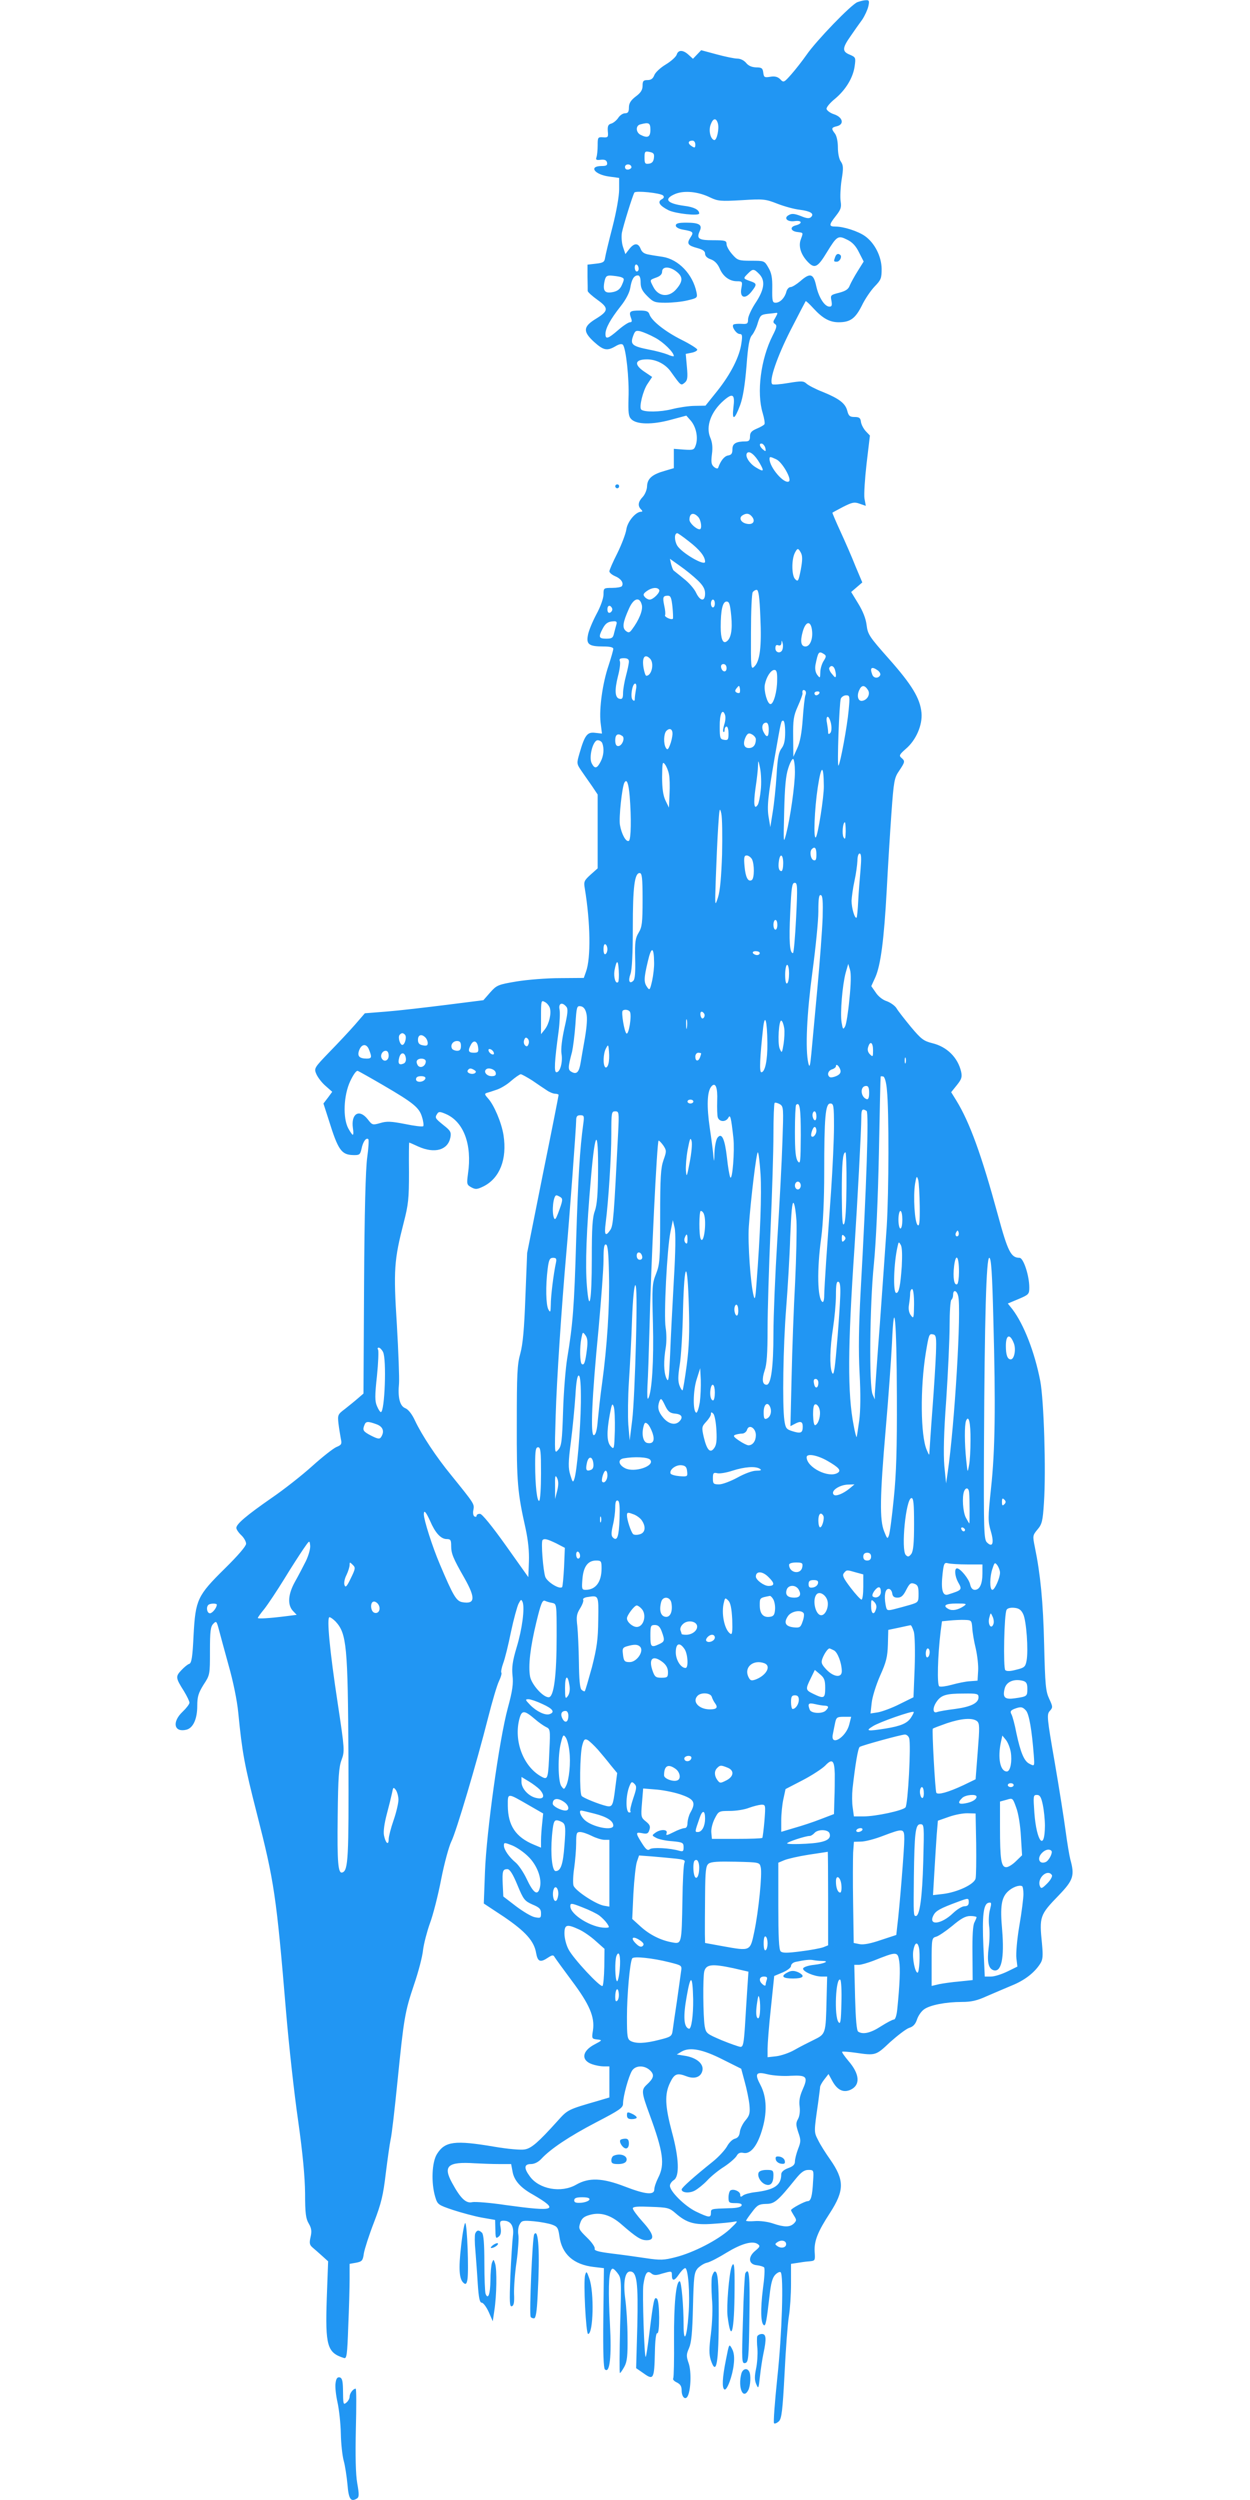 <?xml version="1.0" standalone="no"?>
<!DOCTYPE svg PUBLIC "-//W3C//DTD SVG 20010904//EN"
 "http://www.w3.org/TR/2001/REC-SVG-20010904/DTD/svg10.dtd">
<svg version="1.0" xmlns="http://www.w3.org/2000/svg"
 width="640pt" height="1280pt" viewBox="0 0 640 1280"
 preserveAspectRatio="xMidYMid meet">
<g transform="translate(0,1280) scale(0.1,-0.1)"
fill="#2196f3" stroke="none">
<path d="M4390 12789 c-32 -12 -211 -198 -260 -269 -21 -30 -56 -75 -78 -100
-38 -43 -40 -44 -57 -26 -13 13 -28 17 -51 13 -30 -5 -33 -3 -36 21 -3 23 -8
27 -37 27 -22 1 -39 8 -51 23 -11 13 -29 22 -45 22 -15 0 -63 10 -107 22 l-78
21 -21 -22 -21 -22 -22 20 c-28 26 -53 27 -61 2 -3 -11 -28 -34 -56 -51 -27
-16 -54 -41 -59 -55 -7 -18 -17 -25 -35 -25 -21 0 -25 -5 -25 -29 0 -21 -9
-36 -35 -55 -26 -20 -35 -35 -35 -57 0 -22 -5 -29 -20 -29 -11 0 -27 -11 -35
-24 -9 -13 -25 -26 -36 -29 -15 -4 -19 -13 -17 -39 3 -30 1 -33 -24 -31 -27 2
-28 0 -28 -42 0 -24 -3 -51 -6 -60 -5 -13 -1 -16 22 -13 20 2 29 -2 32 -14 3
-14 -3 -18 -27 -18 -69 0 -38 -44 38 -54 l51 -7 0 -59 c0 -34 -14 -114 -34
-192 -19 -73 -36 -144 -38 -158 -3 -21 -9 -26 -47 -30 l-43 -5 0 -62 c1 -35 1
-68 1 -73 1 -6 23 -26 51 -46 57 -41 56 -56 -7 -95 -68 -41 -70 -66 -11 -120
48 -43 66 -47 109 -22 18 11 32 14 38 8 16 -17 33 -175 29 -272 -2 -76 0 -95
14 -109 27 -28 107 -29 200 -4 l82 22 23 -26 c27 -32 38 -85 26 -123 -9 -27
-12 -28 -61 -25 l-52 4 0 -50 0 -49 -44 -13 c-65 -18 -91 -39 -93 -78 0 -19
-11 -44 -22 -56 -24 -25 -27 -46 -9 -64 8 -8 9 -12 1 -12 -28 0 -70 -50 -76
-90 -3 -22 -24 -77 -46 -122 -23 -45 -41 -87 -41 -93 0 -7 13 -18 29 -25 30
-12 46 -35 35 -51 -3 -5 -25 -9 -50 -9 -43 0 -44 -1 -44 -33 0 -20 -15 -63
-37 -103 -20 -38 -40 -86 -43 -107 -9 -46 6 -57 79 -57 34 0 51 -4 51 -12 0
-7 -11 -45 -24 -85 -31 -91 -49 -221 -41 -293 l7 -56 -35 4 c-40 5 -53 -11
-80 -105 -15 -52 -15 -53 10 -90 15 -21 39 -57 55 -79 l28 -42 0 -189 0 -189
-36 -32 c-33 -30 -36 -36 -30 -70 29 -175 32 -358 6 -428 l-11 -31 -122 -1
c-68 0 -167 -8 -222 -17 -95 -16 -102 -19 -135 -56 l-35 -40 -190 -24 c-104
-13 -241 -29 -304 -34 l-113 -9 -51 -59 c-28 -32 -87 -95 -131 -140 -78 -81
-79 -83 -66 -113 7 -16 28 -44 47 -60 l34 -30 -22 -30 -23 -30 28 -87 c47
-151 64 -175 123 -177 34 -1 37 2 44 32 7 36 24 60 35 49 3 -3 1 -45 -6 -94
-8 -58 -14 -278 -16 -648 l-3 -560 -29 -25 c-16 -14 -46 -38 -66 -54 -36 -27
-38 -30 -33 -75 3 -25 9 -60 12 -77 6 -27 4 -32 -23 -43 -16 -7 -72 -51 -123
-97 -52 -47 -146 -121 -209 -164 -128 -89 -180 -133 -180 -153 0 -7 11 -24 25
-37 14 -13 25 -33 25 -44 0 -12 -41 -60 -108 -126 -142 -140 -151 -160 -161
-343 -5 -109 -10 -142 -22 -146 -8 -2 -26 -17 -41 -33 -30 -32 -29 -39 14
-107 15 -25 28 -51 28 -59 0 -7 -16 -28 -35 -46 -56 -53 -44 -108 20 -92 34 9
55 55 55 122 0 47 6 66 32 108 33 50 33 52 33 173 0 101 3 125 17 139 15 16
17 14 28 -27 6 -24 29 -107 50 -184 24 -84 44 -182 50 -245 20 -205 32 -268
95 -515 89 -348 100 -420 150 -1020 14 -165 41 -412 61 -550 24 -170 35 -289
36 -375 0 -103 4 -130 19 -155 14 -24 16 -39 9 -69 -7 -31 -5 -40 10 -53 10
-8 32 -28 49 -43 l31 -28 -7 -190 c-8 -243 2 -278 88 -305 14 -5 17 15 22 160
4 92 7 201 7 244 l0 78 34 6 c30 6 34 11 39 48 4 23 27 95 52 159 37 97 47
138 60 249 9 72 20 151 25 175 6 24 21 157 35 296 33 328 38 357 85 497 22 64
43 144 46 177 4 32 20 94 35 136 16 42 42 144 58 227 16 82 40 169 52 193 24
47 129 400 188 633 21 83 46 168 56 188 10 21 15 40 12 43 -3 3 1 25 9 47 9
23 27 96 40 161 14 66 32 131 39 145 12 23 14 24 21 8 11 -31 -2 -137 -31
-232 -21 -70 -25 -102 -21 -143 5 -42 0 -79 -24 -167 -44 -162 -110 -640 -117
-840 l-6 -161 103 -68 c110 -75 155 -124 165 -186 8 -44 21 -50 61 -23 22 14
27 15 34 2 5 -8 44 -62 88 -121 90 -120 118 -185 108 -253 -7 -42 -6 -44 21
-47 28 -3 28 -4 -14 -26 -64 -34 -69 -81 -11 -101 17 -6 44 -11 59 -11 l29 0
0 -79 0 -80 -57 -17 c-156 -45 -156 -45 -208 -103 -100 -111 -134 -140 -168
-146 -19 -4 -87 2 -157 14 -201 34 -252 28 -293 -38 -26 -42 -30 -147 -9 -218
12 -40 14 -42 91 -68 43 -14 109 -32 147 -39 l69 -12 1 -40 c1 -55 2 -58 18
-45 10 8 13 23 9 47 -5 29 -3 34 15 34 38 0 55 -28 48 -79 -3 -25 -9 -117 -13
-205 -5 -134 -4 -158 8 -154 10 4 13 20 11 63 -1 32 4 106 13 166 8 59 12 121
9 137 -3 16 -1 40 6 52 11 21 17 22 74 17 33 -3 75 -11 92 -17 28 -10 32 -17
38 -58 12 -93 72 -147 177 -159 l51 -6 -3 -254 c-2 -176 1 -257 8 -264 25 -25
35 67 26 230 -9 170 -7 256 6 278 6 12 12 10 31 -13 22 -29 22 -29 15 -271 -3
-134 -4 -243 -1 -243 3 0 13 15 23 33 14 26 17 56 16 152 0 66 -6 154 -12 197
-11 83 -1 138 25 138 35 0 42 -56 37 -280 l-6 -215 39 -27 c50 -36 54 -28 57
106 1 64 6 102 12 100 14 -6 13 162 -1 176 -14 14 -18 -4 -39 -174 -8 -65 -16
-121 -19 -123 -7 -8 -18 326 -12 369 9 60 20 76 41 58 12 -10 24 -11 54 -1 50
14 51 14 51 -7 0 -32 12 -32 34 0 11 17 26 33 33 35 16 6 27 -128 18 -240 -8
-117 -25 -150 -25 -51 0 97 -11 224 -20 224 -19 0 -30 -119 -29 -296 1 -105
-1 -196 -4 -201 -4 -6 5 -15 18 -21 18 -9 25 -19 25 -41 0 -33 18 -51 30 -31
17 28 21 127 6 170 -13 37 -12 46 2 78 12 28 17 79 20 211 4 157 6 175 24 197
12 12 33 26 48 29 15 3 61 27 101 52 76 46 133 62 159 43 13 -9 11 -14 -13
-34 -39 -32 -35 -70 8 -74 17 -2 33 -7 37 -11 5 -4 2 -54 -6 -111 -13 -105
-11 -175 5 -185 9 -6 14 20 29 150 7 66 15 94 30 109 11 11 23 16 27 12 16
-16 7 -316 -17 -538 -13 -125 -21 -231 -17 -235 4 -4 15 1 25 10 14 14 19 54
29 245 6 125 16 256 22 292 6 36 11 111 11 167 l0 102 33 5 c17 3 45 7 62 8
29 3 29 4 26 50 -3 54 16 102 78 197 75 116 75 169 1 275 -22 31 -50 75 -61
98 -22 43 -22 40 0 193 5 39 10 75 10 81 1 6 10 23 22 38 l21 27 18 -33 c26
-49 58 -65 96 -47 50 24 46 80 -12 147 -20 24 -35 45 -32 47 2 2 33 0 68 -5
103 -15 104 -15 177 54 38 34 81 67 97 73 21 6 33 19 41 43 6 19 22 42 36 52
30 22 111 38 194 38 48 0 78 7 126 29 35 15 93 40 129 55 65 26 116 65 146
112 13 20 15 38 9 102 -14 139 -12 147 86 248 75 78 82 101 59 184 -5 19 -16
85 -24 145 -8 61 -33 219 -56 353 -40 230 -41 244 -25 262 16 18 16 21 -3 62
-18 38 -21 71 -26 278 -5 218 -19 361 -48 501 -11 55 -11 58 14 88 23 27 27
43 33 137 11 163 0 524 -19 624 -29 149 -84 289 -142 366 l-24 30 55 23 c52
22 55 25 55 59 0 61 -30 152 -50 152 -44 0 -60 32 -111 220 -83 305 -144 474
-213 586 l-26 42 29 36 c24 30 28 41 22 69 -17 73 -73 128 -148 146 -44 11
-57 21 -109 83 -32 39 -66 82 -74 96 -8 13 -31 29 -50 36 -20 6 -44 25 -56 44
l-23 33 21 46 c27 62 44 189 58 445 6 117 17 294 24 393 12 168 15 183 40 219
30 45 31 49 11 66 -13 11 -10 17 23 46 52 44 86 122 80 185 -7 74 -50 144
-167 276 -101 114 -108 125 -114 173 -4 33 -19 71 -43 110 l-36 59 28 24 29
25 -35 83 c-18 46 -53 126 -77 178 -24 52 -42 95 -41 96 2 2 27 15 55 30 46
23 57 26 84 16 l32 -11 -7 38 c-3 20 2 101 11 179 l17 143 -21 22 c-12 13 -23
34 -25 48 -2 20 -9 25 -32 25 -25 0 -31 5 -38 32 -10 38 -41 62 -127 97 -36
14 -72 33 -82 42 -15 14 -26 14 -93 3 -41 -7 -79 -10 -82 -6 -18 17 25 141 94
277 41 80 76 147 77 148 2 2 20 -15 41 -38 46 -50 82 -70 128 -70 59 0 85 19
118 84 16 34 46 78 66 99 33 34 36 42 36 91 -1 64 -36 132 -85 167 -35 25
-109 49 -151 49 -35 0 -35 8 2 55 25 32 29 43 24 75 -3 20 -1 69 5 109 10 61
9 75 -4 94 -9 12 -15 43 -15 72 0 30 -6 59 -15 71 -20 26 -19 31 11 38 38 10
29 46 -16 61 -19 6 -36 19 -38 27 -2 8 18 32 43 52 55 46 93 108 101 168 6 43
5 45 -25 58 -40 16 -39 34 4 95 19 28 46 66 60 85 13 20 27 50 31 68 6 27 4
32 -12 31 -11 0 -30 -5 -44 -10z m-715 -619 c9 -27 -5 -92 -19 -87 -19 6 -29
50 -17 80 12 32 27 35 36 7z m-345 -35 c0 -37 -14 -44 -51 -25 -24 13 -25 47
-1 53 45 12 52 8 52 -28z m230 -75 c0 -17 -3 -19 -19 -8 -21 13 -19 28 5 28 8
0 14 -9 14 -20z m-212 -69 c-2 -18 -10 -27 -25 -29 -20 -3 -23 1 -23 31 0 31
2 34 26 29 20 -4 25 -9 22 -31z m-115 -46 c1 -5 -6 -11 -15 -13 -11 -2 -18 3
-18 13 0 17 30 18 33 0z m162 -146 c7 -7 4 -14 -8 -20 -22 -13 -10 -32 35 -55
35 -18 158 -31 158 -17 0 19 -27 33 -76 39 -90 12 -108 35 -47 61 47 19 118
12 179 -18 40 -19 54 -20 161 -14 111 7 122 6 183 -18 36 -14 87 -28 115 -31
55 -7 75 -20 58 -37 -9 -9 -22 -8 -53 5 -31 12 -46 14 -61 5 -29 -15 -8 -37
31 -31 37 5 40 -13 4 -22 -32 -8 -26 -30 9 -34 31 -4 30 -2 17 -38 -13 -34 0
-78 37 -116 34 -35 50 -27 97 51 51 83 57 87 103 64 26 -12 45 -32 61 -65 l24
-47 -30 -48 c-17 -27 -35 -60 -41 -74 -7 -20 -21 -29 -55 -38 -43 -11 -45 -12
-39 -41 4 -23 2 -30 -10 -30 -25 0 -55 47 -68 106 -14 64 -31 69 -82 24 -19
-16 -41 -30 -50 -30 -8 0 -18 -11 -21 -24 -8 -31 -32 -56 -55 -56 -16 0 -18 9
-17 73 1 56 -4 80 -20 107 -20 35 -21 35 -88 35 -64 0 -70 2 -97 33 -16 18
-29 41 -29 52 0 18 -7 20 -69 20 -75 0 -86 8 -68 48 14 31 -3 42 -70 42 -40 0
-53 -4 -53 -15 0 -8 14 -17 38 -21 52 -9 55 -13 37 -40 -20 -31 -14 -41 35
-54 29 -8 40 -16 40 -29 0 -12 11 -23 30 -29 19 -7 34 -23 44 -45 17 -42 51
-67 89 -67 28 0 29 -2 23 -35 -10 -49 18 -60 51 -19 30 38 29 43 -7 55 -36 13
-36 13 -10 39 25 25 30 25 59 -5 31 -34 24 -80 -24 -151 -19 -30 -35 -65 -35
-79 0 -23 -4 -25 -35 -23 -19 1 -37 -1 -40 -4 -11 -10 15 -48 32 -48 13 0 15
-8 9 -47 -9 -68 -54 -157 -123 -244 l-61 -76 -54 -1 c-29 0 -83 -8 -118 -17
-59 -15 -142 -16 -157 -2 -12 12 9 97 32 131 l24 36 -34 23 c-61 39 -57 67 8
67 47 0 96 -25 123 -65 51 -71 50 -70 69 -55 15 12 17 26 12 81 l-6 67 30 6
c16 3 29 10 29 16 0 5 -36 28 -80 50 -84 42 -155 98 -165 131 -5 15 -16 19
-49 19 -51 0 -57 -5 -46 -36 7 -18 6 -24 -5 -24 -7 0 -35 -18 -60 -40 -52 -45
-65 -49 -65 -20 0 29 25 75 77 141 28 35 46 71 50 95 7 44 19 64 39 64 9 0 14
-12 14 -36 0 -28 8 -44 34 -70 31 -31 39 -34 94 -34 33 0 84 5 112 12 50 12
52 13 46 42 -19 92 -92 168 -173 181 -18 3 -49 7 -68 11 -26 4 -38 12 -45 30
-12 31 -33 31 -58 -1 l-20 -26 -12 36 c-7 20 -9 53 -6 73 7 36 54 188 64 206
6 11 134 -2 147 -15z m-125 -375 c0 -8 -4 -14 -10 -14 -5 0 -10 9 -10 21 0 11
5 17 10 14 6 -3 10 -13 10 -21z m194 -15 c33 -26 33 -49 0 -88 -38 -46 -93
-41 -119 10 -19 37 -20 35 15 48 20 7 30 17 30 30 0 28 39 28 74 0z m-287 -27
c20 -7 21 -9 8 -39 -9 -22 -22 -33 -45 -38 -42 -9 -54 4 -46 49 6 31 11 36 34
35 15 -1 37 -4 49 -7z m803 -187 c0 -3 -6 -14 -12 -25 -11 -17 -10 -22 0 -29
11 -7 9 -18 -12 -59 -61 -120 -83 -292 -51 -397 8 -27 12 -52 9 -57 -3 -5 -21
-15 -40 -23 -26 -11 -34 -20 -34 -39 0 -20 -5 -26 -22 -26 -50 0 -68 -11 -68
-40 0 -22 -5 -29 -22 -32 -19 -3 -38 -26 -51 -63 -2 -6 -11 -4 -21 4 -14 12
-16 24 -11 65 5 35 2 62 -9 87 -23 56 4 131 69 188 47 41 59 33 50 -36 -8 -69
6 -64 35 14 14 39 24 101 32 197 8 109 15 146 29 161 9 11 23 39 29 62 12 38
16 42 49 46 20 2 39 4 44 5 4 1 7 0 7 -3z m-626 -124 c42 -22 96 -75 96 -94 0
-3 -15 0 -32 8 -18 7 -61 19 -95 25 -85 17 -97 26 -82 68 10 28 14 31 37 26
15 -4 49 -18 76 -33z m565 -567 c3 -16 1 -17 -13 -5 -19 16 -21 34 -3 29 6 -3
14 -13 16 -24z m-29 -76 c24 -42 21 -46 -20 -21 -32 19 -56 56 -46 72 11 17
41 -7 66 -51z m85 20 c30 -14 81 -103 64 -113 -24 -15 -99 72 -99 115 0 13 3
13 35 -2z m-401 -294 c16 -16 22 -64 8 -64 -17 0 -52 32 -52 49 0 33 20 40 44
15z m276 1 c19 -23 6 -43 -25 -37 -31 5 -44 30 -24 43 20 13 35 11 49 -6z
m-324 -126 c56 -43 84 -78 84 -105 0 -25 -120 45 -143 83 -15 27 -15 63 1 63
3 0 29 -18 58 -41z m575 -60 c8 -16 8 -37 -1 -86 -12 -60 -14 -63 -29 -48 -18
18 -19 101 -1 135 13 25 17 25 31 -1z m-529 -140 c28 -27 38 -45 38 -68 0 -43
-25 -40 -46 4 -9 20 -37 52 -63 72 -25 21 -49 39 -52 42 -4 4 -9 18 -13 33
l-6 27 52 -37 c29 -20 69 -53 90 -73z m-197 -49 c7 -12 -30 -50 -49 -50 -7 0
-19 6 -25 14 -10 11 -7 17 11 30 25 18 54 21 63 6z m518 -140 c7 -151 -2 -227
-32 -254 -16 -15 -17 -6 -16 177 0 106 4 198 9 205 4 6 13 12 20 12 10 0 15
-36 19 -140z m-450 53 c3 -32 4 -59 2 -61 -7 -8 -45 10 -40 18 3 5 1 27 -4 49
-9 43 -7 51 19 51 14 0 18 -12 23 -57z m-157 10 c7 -26 -14 -78 -51 -127 -12
-16 -17 -17 -31 -6 -19 16 -15 44 16 113 24 55 55 64 66 20z m374 7 c0 -11 -4
-20 -10 -20 -5 0 -10 9 -10 20 0 11 5 20 10 20 6 0 10 -9 10 -20z m84 -64 c7
-73 -2 -117 -25 -131 -18 -12 -29 15 -29 75 0 87 10 130 30 130 14 0 18 -13
24 -74z m-609 34 c0 -7 -6 -15 -12 -17 -8 -3 -13 4 -13 17 0 13 5 20 13 18 6
-3 12 -11 12 -18z m21 -77 c-3 -10 -8 -30 -12 -45 -5 -24 -11 -28 -40 -28 -38
0 -41 8 -19 50 15 29 28 38 58 39 13 1 17 -4 13 -16z m1002 -35 c4 -43 -12
-78 -34 -78 -23 0 -28 26 -14 76 16 57 43 58 48 2z m-152 -94 c-8 -22 -36 -17
-36 7 0 15 5 19 15 15 10 -3 15 1 16 12 1 15 2 15 6 -1 3 -10 2 -25 -1 -33z
m213 -23 c12 -8 12 -13 -2 -35 -9 -14 -17 -40 -17 -58 -1 -31 -1 -32 -16 -13
-9 13 -12 30 -9 50 14 69 17 73 44 56z m-891 -23 c23 -23 9 -88 -19 -88 -4 0
-10 18 -14 40 -9 54 6 75 33 48z m-108 -15 c0 -10 -7 -43 -15 -73 -8 -30 -15
-70 -15 -88 0 -26 -4 -33 -17 -30 -25 4 -27 44 -9 116 9 33 13 67 10 76 -5 12
0 16 20 16 18 0 26 -5 26 -17z m500 -34 c0 -24 -23 -21 -28 4 -2 10 3 17 12
17 10 0 16 -9 16 -21z m554 -5 c3 -9 6 -23 6 -32 -1 -14 -5 -12 -20 7 -11 12
-17 27 -14 32 8 14 21 11 28 -7z m221 -7 c10 -8 15 -19 11 -25 -10 -17 -33
-15 -40 4 -14 36 -3 44 29 21z m-516 -49 c0 -58 -18 -123 -34 -123 -16 0 -35
67 -29 100 8 40 31 75 49 75 11 0 15 -13 14 -52z m-723 -49 c-3 -17 -6 -39 -6
-47 0 -11 -3 -13 -11 -5 -13 13 -2 83 13 83 6 0 8 -13 4 -31z m531 -16 c-3 -3
-11 -2 -17 2 -8 5 -7 11 2 22 12 15 13 14 16 -1 2 -10 1 -20 -1 -23z m657 14
c13 -20 -2 -50 -28 -55 -22 -5 -31 24 -17 54 12 28 28 28 45 1z m-320 -26 c-4
-9 -10 -64 -14 -122 -5 -72 -14 -120 -28 -150 l-20 -44 -1 101 c-1 88 2 109
24 158 14 31 24 60 24 64 -3 16 2 23 12 17 6 -4 7 -14 3 -24z m71 9 c-3 -5
-10 -10 -16 -10 -5 0 -9 5 -9 10 0 6 7 10 16 10 8 0 12 -4 9 -10z m150 -87
c-7 -80 -43 -274 -52 -283 -8 -7 4 322 12 343 4 9 16 17 27 17 19 0 20 -4 13
-77z m-637 -73 c-5 -17 -8 -34 -4 -37 3 -4 6 1 6 10 0 10 5 17 10 17 6 0 10
-16 10 -36 0 -31 -3 -35 -22 -32 -21 3 -23 8 -23 68 -1 65 14 96 27 60 4 -11
2 -33 -4 -50z m547 4 c4 -22 2 -41 -4 -47 -8 -8 -11 -6 -11 5 0 8 -3 30 -6 47
-4 18 -2 31 4 31 5 0 13 -16 17 -36z m-235 -43 c0 -41 -5 -65 -18 -82 -15 -19
-21 -50 -26 -139 -4 -63 -13 -149 -20 -190 l-12 -75 -8 48 c-10 55 -4 109 30
307 34 194 33 190 44 190 6 0 10 -26 10 -59z m-84 14 c0 -40 -10 -45 -26 -14
-13 24 -7 49 13 49 8 0 13 -13 13 -35z m-493 -26 c-1 -13 -6 -37 -13 -54 -9
-23 -13 -26 -20 -15 -14 21 -12 74 2 88 18 18 33 8 31 -19z m427 -24 c0 -29
-13 -45 -36 -45 -27 0 -32 26 -14 61 9 15 15 17 30 9 11 -6 20 -17 20 -25z
m-684 17 c16 -10 -1 -52 -21 -52 -10 0 -15 10 -15 30 0 29 13 38 36 22z m-102
-38 c10 -27 7 -64 -9 -94 -18 -35 -30 -38 -45 -9 -17 31 6 119 30 119 10 0 21
-7 24 -16z m986 -146 c0 -69 -24 -237 -45 -318 -14 -53 -14 -48 -10 115 3 124
8 184 21 222 9 29 21 50 25 47 5 -3 9 -32 9 -66z m-175 -93 c-3 -33 -10 -67
-15 -75 -19 -30 -23 4 -12 83 7 46 13 99 13 118 1 30 2 28 11 -16 5 -27 7 -77
3 -110z m-470 81 c4 -17 5 -62 3 -101 l-3 -70 -18 37 c-12 26 -17 62 -17 120
1 75 2 81 15 64 8 -11 17 -33 20 -50z m793 -61 c1 -53 -30 -251 -41 -262 -13
-13 -7 144 10 256 18 117 30 119 31 6z m-994 -52 c9 -111 7 -221 -4 -228 -14
-9 -38 34 -46 82 -6 37 11 194 23 216 12 21 21 -1 27 -70z m473 -298 c-4 -114
-10 -186 -21 -220 -16 -49 -16 -48 -11 100 3 83 8 200 12 260 6 97 8 105 16
70 5 -22 6 -116 4 -210z m633 118 c-1 -38 -3 -44 -11 -30 -9 16 -4 77 7 77 2
0 4 -21 4 -47z m-150 -118 c0 -26 -3 -33 -15 -29 -15 6 -21 45 -8 57 15 15 23
5 23 -28z m226 -77 c-4 -46 -10 -119 -12 -162 -2 -43 -6 -81 -8 -84 -9 -9 -26
48 -26 86 1 20 7 66 15 102 8 36 14 82 15 103 0 21 5 37 11 37 9 0 10 -23 5
-82z m-556 53 c13 -26 13 -98 -1 -107 -19 -11 -32 14 -37 71 -4 45 -2 55 11
55 9 0 21 -9 27 -19z m160 -21 c0 -22 -4 -40 -9 -40 -13 0 -18 19 -13 52 6 42
22 34 22 -12z m-720 -186 c0 -120 -3 -141 -20 -169 -17 -28 -20 -47 -18 -133
2 -70 -1 -105 -9 -113 -20 -20 -28 -1 -15 34 8 22 12 105 12 238 0 207 9 279
35 279 12 0 15 -24 15 -136z m786 -94 c-5 -99 -12 -180 -16 -180 -17 0 -21 61
-14 207 6 131 9 153 23 153 14 0 15 -18 7 -180z m136 4 c-2 -60 -14 -224 -27
-364 -13 -140 -27 -291 -31 -335 -6 -63 -9 -74 -15 -50 -17 72 -8 257 21 472
16 120 30 258 30 306 0 67 3 88 13 84 9 -3 11 -32 9 -113z m-232 -39 c0 -14
-4 -25 -10 -25 -5 0 -10 11 -10 25 0 14 5 25 10 25 6 0 10 -11 10 -25z m-870
-125 c0 -10 -4 -22 -10 -25 -6 -4 -10 7 -10 25 0 18 4 29 10 25 6 -3 10 -15
10 -25z m239 -67 c1 -23 -4 -66 -10 -94 -11 -48 -13 -51 -25 -34 -18 25 -18
45 3 133 18 78 31 76 32 -5z m541 47 c0 -5 -6 -10 -14 -10 -8 0 -18 5 -21 10
-3 6 3 10 14 10 12 0 21 -4 21 -10z m-725 -148 c-13 -13 -24 24 -19 58 11 58
19 58 22 1 2 -29 0 -56 -3 -59z m875 44 c0 -25 -4 -48 -10 -51 -6 -4 -10 13
-10 44 0 28 5 51 10 51 6 0 10 -20 10 -44z m309 -131 c-6 -66 -16 -129 -22
-140 -10 -18 -12 -16 -18 20 -8 48 4 192 21 255 l13 45 9 -30 c6 -19 5 -74 -3
-150z m-1534 -45 c9 -28 -3 -81 -25 -110 l-20 -25 0 88 c0 84 1 87 19 77 11
-5 22 -19 26 -30z m85 5 c9 -11 7 -34 -10 -108 -13 -59 -19 -108 -15 -133 7
-42 -7 -94 -26 -94 -13 0 -10 55 11 209 6 46 8 97 5 112 -7 32 13 41 35 14z
m102 -33 c6 -22 3 -64 -7 -125 -9 -51 -19 -108 -22 -127 -8 -49 -20 -62 -45
-49 -21 11 -21 21 1 104 5 22 13 84 17 138 6 92 7 98 27 95 14 -2 24 -14 29
-36z m223 8 c11 -18 -6 -123 -18 -111 -11 11 -27 108 -19 116 9 9 31 5 37 -5z
m381 -11 c3 -6 2 -15 -4 -21 -6 -6 -11 -2 -15 11 -5 22 7 29 19 10z m-89 -71
c-2 -13 -4 -5 -4 17 -1 22 1 32 4 23 2 -10 2 -28 0 -40z m412 -79 c1 -87 -12
-149 -31 -149 -11 0 -7 79 9 225 9 81 21 41 22 -76z m86 78 c3 -18 1 -54 -3
-82 -8 -48 -9 -49 -20 -24 -12 29 -4 152 9 143 5 -2 11 -19 14 -37z m-1940
-37 c8 -13 -3 -50 -15 -50 -12 0 -23 37 -15 50 3 5 10 10 15 10 5 0 12 -5 15
-10z m103 -12 c7 -7 12 -19 12 -29 0 -12 -6 -15 -25 -11 -18 3 -25 11 -25 28
0 26 18 32 38 12z m528 -34 c-5 -13 -10 -14 -18 -6 -6 6 -8 18 -4 28 5 13 10
14 18 6 6 -6 8 -18 4 -28z m-346 -9 c0 -18 -5 -25 -19 -25 -11 0 -23 5 -26 10
-11 18 3 40 25 40 15 0 20 -7 20 -25z m88 -8 c3 -23 0 -27 -22 -27 -28 0 -32
10 -15 41 14 27 33 19 37 -14z m2022 -14 c0 -34 -1 -36 -16 -21 -10 10 -14 23
-9 37 10 34 25 24 25 -16z m-2580 1 c15 -37 13 -44 -12 -44 -39 0 -50 13 -39
43 13 34 39 35 51 1z m1225 -71 c-3 -13 -10 -21 -15 -18 -14 9 -12 72 3 98 11
21 12 20 15 -17 2 -22 1 -50 -3 -63z m-587 58 c3 -8 -1 -12 -9 -9 -7 2 -15 10
-17 17 -3 8 1 12 9 9 7 -2 15 -10 17 -17z m-538 -16 c0 -25 -23 -35 -35 -15
-10 16 2 40 20 40 9 0 15 -9 15 -25z m88 -13 c2 -13 -3 -25 -13 -28 -22 -9
-29 1 -21 31 8 31 30 28 34 -3z m1512 24 c0 -2 -3 -11 -6 -20 -9 -23 -24 -20
-24 4 0 11 7 20 15 20 8 0 15 -2 15 -4z m1047 -48 c-3 -7 -5 -2 -5 12 0 14 2
19 5 13 2 -7 2 -19 0 -25z m-2457 8 c0 -24 -26 -38 -40 -22 -6 9 -9 20 -5 26
9 15 45 12 45 -4z m2123 -45 c3 -13 -3 -22 -20 -30 -13 -6 -29 -9 -34 -6 -16
10 -10 33 11 40 11 3 20 11 20 16 0 16 17 1 23 -20z m-1874 0 c9 -6 10 -10 2
-16 -16 -9 -44 2 -36 15 8 12 16 12 34 1z m109 -13 c3 -13 -3 -18 -21 -18 -24
0 -42 21 -29 34 12 13 47 1 50 -16z m-575 -65 c154 -90 184 -114 198 -163 7
-22 9 -43 6 -46 -3 -4 -45 1 -93 11 -72 14 -94 15 -127 5 -39 -11 -41 -11 -64
19 -44 56 -87 29 -76 -46 3 -18 3 -33 -1 -33 -3 0 -13 15 -23 33 -28 53 -24
168 10 241 17 36 32 56 39 53 7 -3 66 -36 131 -74z m762 25 c26 -18 60 -41 74
-50 14 -10 34 -18 44 -18 9 0 17 -3 17 -6 0 -4 -36 -187 -81 -408 l-80 -401
-9 -225 c-6 -165 -13 -242 -26 -290 -16 -56 -18 -107 -18 -360 -1 -301 4 -353
45 -536 13 -61 19 -117 17 -170 l-3 -79 -115 162 c-72 101 -122 162 -132 162
-10 1 -18 -4 -18 -10 0 -5 -5 -7 -11 -3 -6 3 -9 19 -5 34 5 30 5 30 -113 176
-78 95 -151 206 -186 280 -16 35 -35 58 -50 64 -28 11 -39 55 -32 127 2 26 -3
162 -11 300 -18 281 -14 332 35 523 24 93 27 122 27 258 -1 83 0 152 1 152 2
0 22 -9 46 -20 84 -38 152 -19 165 46 5 27 1 35 -35 63 -43 35 -46 38 -32 59
7 11 14 11 42 -1 93 -39 137 -157 115 -307 -7 -53 -6 -56 17 -69 22 -12 30
-11 63 5 83 42 121 139 102 262 -10 64 -49 156 -80 189 -16 18 -18 23 -7 27 8
2 30 9 50 16 20 6 54 26 75 45 22 19 44 34 50 35 5 0 32 -15 59 -32z m-547 10
c-7 -20 -48 -23 -48 -4 0 11 9 16 26 16 16 0 24 -5 22 -12z m2363 -59 c11
-104 10 -521 -1 -699 -6 -91 -22 -314 -35 -497 -14 -183 -25 -345 -26 -360 l0
-28 -11 25 c-19 41 -15 457 6 665 11 111 21 330 26 570 4 215 8 392 9 393 1 2
7 2 14 0 7 -3 15 -31 18 -69z m-869 -56 c-1 -36 0 -74 3 -84 8 -24 41 -25 54
-2 10 19 14 4 26 -104 7 -64 -5 -220 -16 -201 -4 7 -12 53 -17 101 -11 97 -27
131 -49 101 -7 -10 -14 -45 -15 -78 -1 -43 -2 -49 -5 -21 -1 22 -10 89 -19
150 -16 110 -14 186 8 212 21 25 33 -4 30 -74z m778 41 c0 -23 -4 -34 -12 -32
-33 11 -36 68 -3 68 11 0 15 -10 15 -36z m-900 -44 c0 -5 -7 -10 -15 -10 -8 0
-15 5 -15 10 0 6 7 10 15 10 8 0 15 -4 15 -10z m456 -205 c-3 -99 -15 -324
-26 -500 -11 -176 -20 -393 -20 -482 0 -170 -12 -263 -35 -263 -22 0 -25 28
-10 73 11 30 15 89 15 212 0 94 7 321 15 505 8 184 15 405 15 491 0 86 3 158
6 162 3 3 15 0 26 -6 20 -12 20 -19 14 -192z m94 32 c-1 -136 -2 -150 -15
-133 -11 15 -15 51 -15 151 0 73 3 135 6 138 19 18 24 -18 24 -156z m170 46
c0 -65 -7 -215 -15 -333 -8 -118 -20 -278 -25 -355 -5 -77 -10 -157 -10 -178
0 -21 -4 -36 -9 -33 -26 16 -29 166 -6 331 9 69 15 192 15 330 0 285 6 355 31
355 17 0 19 -10 19 -117z m167 79 c12 -8 0 -378 -31 -932 -9 -171 -11 -295 -5
-410 6 -109 5 -192 -2 -245 -6 -44 -12 -81 -13 -83 -2 -1 -9 25 -15 59 -32
163 -31 395 4 912 15 232 35 602 35 668 0 39 5 45 27 31z m-1272 -109 c-22
-435 -25 -477 -40 -500 -25 -37 -32 -27 -24 35 14 109 29 339 29 455 0 111 1
117 20 117 19 0 20 -5 15 -107z m1015 81 c0 -14 -4 -23 -10 -19 -5 3 -10 15
-10 26 0 10 5 19 10 19 6 0 10 -12 10 -26z m-1194 -41 c-17 -125 -26 -270 -36
-590 -10 -345 -17 -433 -46 -608 -8 -49 -18 -170 -21 -268 -5 -157 -8 -181
-25 -200 -19 -22 -19 -20 -13 173 5 179 30 556 55 840 15 166 50 640 50 673 0
21 5 27 21 27 20 0 21 -4 15 -47z m1194 -32 c0 -19 -17 -38 -25 -29 -7 7 7 48
16 48 5 0 9 -9 9 -19z m-1118 -216 c-1 -107 -5 -162 -16 -194 -13 -34 -16 -89
-16 -245 0 -218 -13 -288 -25 -141 -9 109 -3 284 21 558 21 246 38 256 36 22z
m469 53 c-14 -74 -16 -78 -19 -43 -2 22 2 71 9 109 11 57 14 65 20 44 4 -15
-1 -64 -10 -110z m-134 86 c16 -25 16 -29 0 -74 -14 -40 -17 -88 -17 -288 0
-222 -2 -245 -21 -294 -20 -50 -21 -66 -16 -253 5 -191 -5 -353 -24 -385 -5
-9 -6 17 -4 65 3 44 7 170 10 280 8 343 39 975 47 975 4 0 15 -12 25 -26z
m497 -146 c6 -101 -1 -304 -21 -563 -5 -71 -8 -84 -14 -61 -16 58 -31 272 -25
356 10 143 39 380 46 380 4 0 10 -51 14 -112z m440 -61 c-1 -108 -5 -181 -12
-193 -9 -15 -11 20 -12 151 0 162 5 215 19 215 3 0 6 -78 5 -173z m375 -101
c1 -87 -2 -107 -11 -98 -15 15 -23 145 -13 210 7 41 9 44 16 22 4 -14 7 -74 8
-134z m-609 104 c0 -11 -7 -20 -15 -20 -8 0 -15 9 -15 20 0 11 7 20 15 20 8 0
15 -9 15 -20z m-1231 -59 c14 -9 13 -17 -12 -84 -11 -29 -16 -35 -21 -22 -12
32 -3 115 13 115 3 0 12 -4 20 -9z m1209 -123 c2 -46 -1 -186 -7 -313 -7 -126
-15 -344 -18 -484 l-6 -253 21 11 c31 17 42 13 42 -13 0 -33 -10 -37 -52 -24
-32 10 -36 15 -42 56 -11 79 -6 381 9 572 8 102 18 267 21 368 5 124 10 180
17 173 6 -6 12 -48 15 -93z m-474 36 c15 -39 0 -157 -16 -128 -10 17 -9 144 0
144 6 0 13 -7 16 -16z m1016 -29 c0 -25 -4 -45 -10 -45 -5 0 -10 20 -10 45 0
25 5 45 10 45 6 0 10 -20 10 -45z m-1170 -310 c-7 -126 -16 -297 -19 -380 -6
-130 -8 -146 -19 -122 -14 32 -15 89 -3 160 4 26 4 71 -1 100 -10 61 7 404 25
491 l12 59 9 -39 c6 -25 5 -119 -4 -269z m1456 228 c-10 -10 -19 5 -10 18 6
11 8 11 12 0 2 -7 1 -15 -2 -18z m-1386 -20 c0 -19 -3 -24 -10 -17 -6 6 -8 18
-4 27 9 24 14 21 14 -10z m802 -5 c-9 -9 -12 -7 -12 12 0 19 3 21 12 12 9 -9
9 -15 0 -24z m295 -132 c-7 -98 -14 -136 -28 -136 -18 0 -13 155 7 240 5 23 6
23 16 6 7 -12 8 -53 5 -110z m-1499 -42 c4 -161 -10 -371 -35 -554 -9 -63 -18
-148 -22 -189 -4 -51 -10 -76 -20 -79 -19 -6 -11 190 24 548 13 146 25 303 25
348 0 63 3 83 13 80 9 -3 13 -46 15 -154z m170 93 c2 -10 -3 -17 -12 -17 -10
0 -16 9 -16 21 0 24 23 21 28 -4z m1622 -79 c0 -31 -4 -59 -9 -63 -16 -9 -23
34 -16 93 9 70 25 51 25 -30z m-2064 45 c-12 -56 -26 -169 -26 -213 -1 -39 -2
-42 -12 -25 -13 23 -15 121 -4 208 6 48 11 57 28 57 16 0 19 -5 14 -27z m2240
-290 c12 -441 9 -670 -12 -863 -16 -153 -16 -169 -1 -220 18 -61 9 -86 -20
-57 -15 15 -17 58 -15 494 3 661 12 963 27 963 10 0 15 -76 21 -317z m-1559
65 c4 -128 1 -206 -11 -298 -9 -68 -19 -126 -21 -128 -2 -3 -10 8 -16 24 -8
22 -8 47 1 104 7 41 15 169 17 283 7 256 23 265 30 15z m775 56 c-4 -102 -22
-323 -29 -369 -5 -31 -8 -35 -14 -20 -12 32 -10 122 6 225 8 52 15 128 15 168
0 54 3 73 13 69 8 -2 11 -24 9 -73z m-1046 -236 c-4 -161 -12 -340 -19 -398
l-13 -105 -7 80 c-3 44 -2 143 3 220 5 77 13 220 16 318 4 106 11 177 17 177
7 0 8 -101 3 -292z m1424 195 c-1 -72 -2 -77 -16 -58 -10 13 -14 32 -10 55 3
19 6 45 6 58 0 12 5 22 10 22 6 0 10 -32 10 -77z m226 41 c17 -68 -18 -658
-54 -904 l-8 -55 -9 90 c-5 63 -3 167 10 342 9 138 17 308 17 377 0 69 4 128
9 131 5 4 9 15 9 26 0 28 19 23 26 -7z m-1126 -75 c0 -17 -4 -28 -10 -24 -5 3
-10 17 -10 31 0 13 5 24 10 24 6 0 10 -14 10 -31z m812 -439 c1 -267 -3 -397
-16 -523 -9 -92 -20 -177 -25 -189 -7 -19 -9 -17 -24 21 -24 58 -22 178 8 526
14 160 28 358 32 440 11 255 24 116 25 -275z m-1587 241 c-8 -65 -14 -83 -26
-75 -10 6 -12 87 -2 134 6 31 7 32 20 14 11 -14 13 -34 8 -73z m1787 -21 c-2
-52 -10 -180 -18 -285 -8 -104 -14 -201 -15 -215 -1 -24 -1 -24 -14 6 -32 73
-34 318 -5 497 16 96 17 99 37 95 16 -3 18 -14 15 -98z m399 52 c12 -31 2 -82
-16 -82 -17 0 -25 23 -25 69 0 58 21 65 41 13z m-3230 -44 c19 -35 9 -308 -11
-308 -4 0 -13 14 -20 31 -11 25 -11 54 0 154 7 68 9 128 6 134 -4 6 -3 11 3
11 6 0 16 -10 22 -22z m1622 -258 c-5 -30 -13 -54 -18 -53 -18 5 -17 112 2
171 l18 57 3 -60 c1 -33 -1 -85 -5 -115z m-609 -3 c-2 -140 -20 -354 -34 -391
-6 -18 -9 -15 -20 22 -11 36 -11 63 3 170 9 70 19 176 23 235 4 73 10 107 18
104 7 -3 11 -47 10 -140z m1216 104 c0 -30 -17 -34 -22 -6 -4 17 -1 25 8 25 8
0 14 -9 14 -19z m-530 -51 c0 -22 -4 -40 -9 -40 -12 0 -18 28 -13 58 7 37 22
25 22 -18z m-252 -72 c13 -26 24 -34 50 -36 33 -3 41 -19 20 -40 -21 -21 -55
-13 -82 19 -26 31 -31 53 -20 84 8 19 11 17 32 -27z m-260 -122 c-3 -95 -4
-99 -20 -82 -21 21 -23 71 -6 163 10 54 13 61 20 42 5 -12 7 -68 6 -123z m797
115 c7 -23 -2 -48 -21 -55 -11 -4 -14 4 -14 34 0 43 23 57 35 21z m251 -7 c8
-29 -5 -75 -22 -81 -6 -2 -10 18 -11 52 0 40 3 55 13 55 7 0 17 -12 20 -26z
m-528 -107 c3 -53 0 -77 -12 -92 -20 -28 -37 -9 -53 58 -11 49 -10 53 13 78
13 14 24 31 24 39 0 11 3 11 12 2 7 -7 14 -45 16 -85z m1301 -52 c0 -49 -3
-108 -8 -130 -7 -38 -7 -37 -14 30 -9 88 -9 178 -1 200 14 34 24 -10 23 -100z
m-3042 83 c34 -12 43 -37 24 -66 -7 -11 -16 -10 -50 7 -42 22 -46 28 -35 55 7
19 17 20 61 4z m1414 -45 c13 -39 3 -57 -27 -51 -21 4 -30 44 -19 85 5 20 9
22 20 13 8 -6 19 -27 26 -47z m529 -11 c0 -30 -16 -52 -38 -52 -7 0 -29 11
-48 24 -28 19 -32 25 -19 30 9 3 25 6 35 6 10 0 22 9 25 20 10 30 45 8 45 -28z
m-1100 -196 c0 -74 -4 -137 -9 -140 -11 -7 -21 78 -21 187 0 71 3 87 15 87 13
0 15 -22 15 -134z m1467 64 c59 -34 71 -49 52 -61 -46 -29 -159 28 -159 80 0
21 55 11 107 -19z m-1199 -13 c2 -18 -2 -29 -13 -33 -23 -9 -28 0 -20 36 8 37
29 35 33 -3z m291 19 c26 -32 -82 -68 -129 -43 -33 17 -38 44 -8 50 55 10 126
7 137 -7z m189 -59 c3 -27 2 -28 -39 -25 -23 2 -44 8 -46 14 -6 20 28 45 56
42 20 -2 27 -9 29 -31z m372 13 c11 -7 7 -10 -18 -10 -20 0 -60 -15 -96 -35
-35 -19 -77 -35 -94 -35 -29 0 -32 3 -32 31 0 27 3 31 23 26 12 -3 47 3 77 13
62 20 118 24 140 10z m-780 -34 c0 -24 -16 -43 -26 -33 -8 7 7 57 17 57 5 0 9
-11 9 -24z m-257 -78 l-11 -43 0 65 c-1 53 1 61 10 43 8 -16 8 -36 1 -65z
m1497 11 c-33 -27 -71 -42 -81 -32 -19 19 30 52 76 52 l30 1 -25 -21z m612
-21 c3 -34 3 -158 1 -158 -1 0 -9 13 -18 30 -15 29 -20 105 -9 134 9 23 24 19
26 -6z m-282 -161 c0 -100 -4 -138 -14 -153 -12 -15 -17 -17 -28 -6 -26 25 0
292 29 292 10 0 13 -29 13 -133z m462 101 c-9 -9 -12 -7 -12 12 0 19 3 21 12
12 9 -9 9 -15 0 -24z m-1970 -74 c-3 -91 -12 -118 -34 -96 -9 9 -9 23 0 63 7
28 12 69 12 91 0 27 4 38 13 35 9 -3 11 -29 9 -93z m-970 -11 c26 -61 55 -93
85 -93 20 0 23 -5 23 -35 0 -39 9 -62 68 -165 58 -103 55 -135 -12 -123 -30 6
-46 33 -114 194 -38 89 -82 227 -82 256 0 25 11 12 32 -34z m1083 4 c24 -34
19 -66 -11 -73 -14 -4 -29 -3 -33 2 -11 12 -31 73 -31 95 0 16 4 17 30 7 17
-5 37 -20 45 -31z m930 23 c8 -12 -5 -60 -16 -60 -5 0 -9 16 -9 35 0 33 12 46
25 25z m-1138 -32 c-3 -7 -5 -2 -5 12 0 14 2 19 5 13 2 -7 2 -19 0 -25z m1864
-41 c-1 -12 -15 -9 -19 4 -3 6 1 10 8 8 6 -3 11 -8 11 -12z m-2093 -69 l44
-23 -4 -98 c-3 -53 -7 -100 -10 -103 -13 -13 -75 25 -86 52 -11 31 -23 180
-14 189 9 9 24 5 70 -17z m-1282 -91 c-14 -28 -39 -76 -56 -106 -35 -63 -39
-117 -11 -148 l20 -21 -55 -7 c-88 -11 -144 -14 -144 -9 0 3 15 24 34 47 18
23 64 92 101 152 37 61 82 130 99 155 31 45 31 45 34 17 2 -15 -8 -51 -22 -80z
m1404 27 c0 -8 -4 -14 -10 -14 -5 0 -10 9 -10 21 0 11 5 17 10 14 6 -3 10 -13
10 -21z m1490 -4 c0 -13 -7 -20 -20 -20 -13 0 -20 7 -20 20 0 13 7 20 20 20
13 0 20 -7 20 -20z m-1380 -60 c0 -70 -30 -110 -82 -110 -19 0 -20 5 -16 55 5
64 28 95 70 95 26 0 28 -3 28 -40z m-1284 -51 c-20 -42 -27 -49 -32 -35 -4 10
0 33 10 52 9 19 16 42 16 51 0 16 1 16 16 1 15 -14 14 -20 -10 -69z m2312 59
c-6 -42 -67 -33 -68 10 0 7 14 12 36 12 31 0 35 -3 32 -22z m845 12 l77 0 0
-46 c0 -54 -14 -84 -39 -84 -12 0 -20 10 -24 28 -6 28 -50 82 -67 82 -15 0
-11 -41 5 -70 23 -40 21 -41 -51 -64 -28 -9 -37 25 -28 106 6 54 9 59 28 54
11 -3 56 -6 99 -6z m167 -42 c0 -27 -27 -88 -39 -88 -15 0 -14 69 1 110 10 31
12 32 25 15 7 -11 13 -27 13 -37z m-737 1 l37 -10 0 -64 c0 -36 -4 -65 -9 -65
-5 0 -30 27 -56 61 -37 49 -44 63 -34 75 14 17 14 17 62 3z m-448 -24 c32 -31
32 -45 0 -45 -24 0 -65 31 -65 48 0 30 35 28 65 -3z m253 -32 c-2 -10 -13 -19
-26 -21 -17 -3 -22 2 -22 17 0 16 6 21 26 21 19 0 25 -5 22 -17z m515 -53 c0
-43 -1 -44 -44 -57 -24 -7 -61 -17 -81 -22 -37 -9 -38 -8 -44 24 -8 46 -2 80
16 80 8 0 16 -10 18 -22 2 -17 10 -23 27 -23 19 0 30 10 45 40 17 33 23 38 42
31 17 -6 21 -16 21 -51z m-613 20 c14 -26 5 -40 -23 -40 -33 0 -47 13 -40 38
7 29 48 30 63 2z m420 -11 c0 -21 -22 -35 -40 -24 -6 4 -4 14 7 30 20 26 33
24 33 -6z m-272 -52 c4 -32 -14 -67 -33 -67 -31 0 -48 83 -23 108 17 17 52 -8
56 -41z m-1175 -92 c-1 -99 -7 -141 -32 -240 -18 -65 -34 -121 -37 -124 -2 -2
-10 1 -17 8 -8 8 -12 53 -13 140 -1 71 -5 154 -8 185 -6 48 -4 62 14 91 12 19
19 39 16 44 -4 5 6 12 21 14 59 9 58 12 56 -118z m897 105 c6 -12 10 -35 8
-53 -2 -25 -8 -33 -26 -35 -34 -5 -52 15 -52 59 0 38 -1 38 52 48 4 0 12 -8
18 -19z m-522 -19 c7 -43 -7 -73 -31 -69 -24 3 -33 33 -22 75 8 33 48 29 53
-6z m311 -83 c2 -61 0 -79 -9 -73 -31 19 -49 107 -33 163 5 22 7 22 22 7 11
-11 17 -39 20 -97z m-921 85 c22 -5 22 -7 22 -169 0 -204 -14 -314 -41 -314
-29 0 -87 65 -95 106 -10 55 1 150 32 278 23 95 31 115 44 110 8 -4 25 -9 38
-11z m1657 -32 c-10 -34 -25 -24 -25 16 0 34 1 36 16 21 10 -10 14 -23 9 -37z
m-2546 21 c12 -23 -2 -47 -23 -39 -20 8 -22 57 -1 57 8 0 19 -8 24 -18z m-829
2 c0 -16 -23 -44 -35 -44 -15 0 -21 31 -8 43 8 8 43 9 43 1z m3825 -7 c-29
-20 -60 -26 -79 -15 -31 17 -16 28 41 28 51 0 55 -1 38 -13z m-1651 -13 c29
-29 13 -94 -24 -94 -21 0 -50 25 -50 44 0 16 38 66 50 66 5 0 16 -7 24 -16z
m1955 -29 c16 -33 27 -185 17 -238 -6 -31 -11 -36 -53 -46 -29 -8 -49 -9 -56
-2 -11 11 -6 290 7 309 4 8 21 12 39 10 24 -2 36 -11 46 -33z m-1124 5 c3 -6
1 -25 -6 -43 -10 -30 -15 -32 -46 -29 -42 5 -51 24 -29 57 17 26 68 35 81 15z
m971 -56 c-11 -29 -30 0 -21 33 7 27 7 28 17 6 6 -12 8 -30 4 -39z m-3368 14
c57 -62 63 -123 66 -698 2 -513 -1 -577 -31 -587 -22 -8 -27 48 -24 287 2 200
6 253 20 290 16 44 16 51 -20 290 -41 269 -57 440 -42 440 5 0 19 -10 31 -22z
m3260 -33 c1 -22 9 -70 18 -106 8 -36 14 -87 12 -114 l-3 -50 -40 -3 c-21 -1
-63 -10 -92 -18 -29 -8 -58 -12 -64 -8 -12 7 -8 156 7 281 l7 52 41 4 c22 2
57 4 76 3 34 -1 35 -3 38 -41z m-1409 11 c4 -23 -24 -46 -56 -46 -13 0 -23 2
-23 4 0 2 -3 11 -6 19 -3 8 2 22 12 31 22 23 68 17 73 -8z m-181 -29 c17 -46
15 -52 -13 -65 -41 -19 -45 -15 -45 43 0 51 2 55 23 55 17 0 26 -9 35 -33z
m1291 -2 c5 -20 7 -99 4 -185 l-6 -150 -71 -35 c-39 -20 -89 -38 -110 -42
l-39 -6 6 54 c3 30 22 91 43 139 32 71 38 97 40 160 l2 75 53 11 c30 7 57 12
61 13 4 0 11 -15 17 -34z m-1019 -29 c0 -16 -27 -29 -41 -20 -13 8 9 34 27 34
8 0 14 -6 14 -14z m-383 -47 c22 -22 -16 -79 -53 -79 -27 0 -31 5 -35 45 -3
24 0 30 21 36 38 11 55 10 67 -2z m227 -11 c18 -25 22 -98 6 -98 -24 0 -50 41
-50 80 0 46 19 54 44 18z m766 -8 c19 -10 40 -66 40 -107 0 -35 -42 -30 -79 9
-25 27 -28 35 -20 57 10 26 28 51 36 51 2 0 13 -5 23 -10z m490 -9 c0 -11 -4
-23 -10 -26 -6 -4 -10 5 -10 19 0 14 5 26 10 26 6 0 10 -9 10 -19z m-1366 -52
c17 -14 26 -30 26 -50 0 -26 -3 -29 -33 -29 -30 0 -35 4 -47 39 -20 61 4 79
54 40z m520 -5 c36 -14 10 -62 -45 -83 -23 -8 -28 -6 -38 15 -22 49 27 89 83
68z m311 -126 c0 -54 -6 -57 -60 -31 -41 20 -42 23 -14 80 l21 43 26 -22 c22
-18 27 -30 27 -70z m-1309 11 c3 -21 0 -41 -9 -53 -12 -17 -14 -12 -14 43 0
64 14 70 23 10z m2322 25 c17 -5 22 -14 22 -40 0 -39 -1 -40 -62 -49 -53 -8
-66 3 -54 50 9 35 48 51 94 39z m-1594 -81 c3 -10 11 -26 18 -35 15 -21 7 -30
-27 -30 -57 0 -93 40 -63 70 18 18 65 15 72 -5z m1366 -3 c0 -30 -39 -49 -121
-60 -41 -5 -82 -12 -92 -16 -22 -8 -23 23 -1 54 23 33 48 41 137 41 70 1 77
-1 77 -19z m-920 -13 c0 -23 -17 -47 -32 -47 -4 0 -8 16 -8 35 0 28 4 35 20
35 14 0 20 -7 20 -23z m-1312 -22 c53 -24 64 -41 37 -51 -22 -9 -68 13 -101
47 -25 26 -26 29 -8 29 10 0 43 -11 72 -25z m1445 -8 c20 -1 22 -8 5 -25 -18
-18 -75 -15 -82 4 -12 31 -7 37 27 29 17 -4 40 -8 50 -8z m1030 -25 c16 -18
30 -99 40 -229 4 -58 5 -58 -25 -42 -25 14 -43 57 -64 155 -8 43 -20 87 -25
96 -8 15 -5 20 13 28 34 13 43 12 61 -8z m-2514 -44 c18 -16 44 -34 56 -40 22
-10 23 -14 18 -117 -6 -146 -8 -154 -36 -140 -96 49 -149 185 -117 301 12 43
25 42 79 -4z m171 18 c0 -33 -16 -42 -30 -16 -12 23 -6 40 16 40 8 0 14 -10
14 -24z m1755 -9 c-19 -30 -51 -44 -130 -57 -94 -15 -106 -13 -67 11 31 21
203 81 210 74 2 -2 -4 -14 -13 -28z m-317 -37 c-17 -66 -97 -114 -84 -50 3 17
9 44 12 60 6 27 10 30 44 30 l38 0 -10 -40z m654 18 c14 -12 14 -29 4 -156
l-11 -142 -62 -30 c-79 -37 -131 -51 -139 -39 -6 11 -23 322 -18 328 3 3 35
15 72 28 75 25 130 29 154 11z m-2087 -153 c8 -58 -1 -149 -17 -179 -10 -19
-11 -19 -24 -1 -17 23 -19 158 -2 222 10 41 13 44 24 28 7 -9 16 -41 19 -70z
m1740 65 c10 -32 -6 -338 -19 -354 -14 -16 -151 -46 -215 -46 l-49 0 -6 44
c-4 24 -4 68 -1 98 14 124 28 209 37 214 13 8 209 62 230 63 9 1 20 -8 23 -19z
m520 -70 c8 -48 -2 -100 -20 -100 -34 0 -48 69 -30 152 l7 32 18 -22 c10 -12
21 -40 25 -62z m-2114 12 c19 -22 49 -58 66 -80 l33 -40 -10 -77 c-11 -90 -15
-98 -44 -92 -39 9 -121 42 -128 52 -12 15 -9 215 3 258 8 31 13 36 28 28 10
-6 33 -28 52 -49z m479 -41 c0 -14 -18 -23 -30 -16 -6 4 -8 11 -5 16 8 12 35
12 35 0z m734 -83 c0 -29 0 -87 -2 -130 l-2 -76 -68 -26 c-38 -15 -99 -35
-135 -45 l-67 -20 0 59 c0 33 5 82 11 109 l11 51 87 45 c48 25 100 59 116 75
36 38 47 28 49 -42z m-816 26 c22 -15 30 -48 13 -58 -19 -12 -71 6 -71 24 0
49 20 61 58 34z m266 6 c37 -14 34 -46 -6 -66 -30 -15 -32 -15 -45 2 -16 22
-17 46 -1 62 15 15 19 15 52 2z m-961 -112 c29 -33 22 -52 -15 -44 -40 7 -78
48 -78 82 l0 26 38 -23 c20 -12 45 -31 55 -41z m479 -46 c-11 -33 -18 -63 -14
-66 3 -3 0 -6 -6 -6 -19 0 -19 84 0 133 10 25 13 27 26 14 13 -13 12 -22 -6
-75z m1948 68 c0 -5 -7 -10 -15 -10 -8 0 -15 5 -15 10 0 6 7 10 15 10 8 0 15
-4 15 -10z m-3150 -75 c0 -17 -11 -65 -25 -105 -14 -40 -25 -84 -25 -97 0 -34
-16 -20 -24 20 -4 20 2 61 14 107 11 41 23 90 27 109 6 31 7 33 20 16 7 -11
13 -33 13 -50z m2690 34 c0 -17 -4 -28 -10 -24 -5 3 -10 17 -10 31 0 13 5 24
10 24 6 0 10 -14 10 -31z m-1236 -10 c61 -22 69 -40 41 -89 -8 -14 -14 -37
-15 -52 0 -18 -5 -28 -15 -28 -9 0 -34 -9 -57 -21 -34 -17 -40 -18 -35 -5 8
20 -31 22 -58 2 -18 -13 -18 -14 5 -26 12 -7 49 -15 81 -17 55 -5 59 -8 59
-31 0 -21 -3 -23 -22 -18 -47 14 -138 19 -151 8 -9 -8 -18 -3 -34 21 -12 18
-25 40 -29 49 -5 15 -2 17 24 12 25 -5 31 -2 37 17 6 18 2 27 -18 43 -25 20
-26 24 -20 95 l6 74 73 -6 c40 -4 97 -16 128 -28z m-786 -52 l73 -42 -5 -50
c-3 -27 -6 -67 -6 -88 l0 -37 -36 15 c-94 39 -133 98 -134 199 0 68 -5 68 108
3z m2292 44 c0 -14 -23 -28 -57 -34 -36 -7 -42 3 -17 27 16 17 74 22 74 7z
m339 -41 c6 -28 11 -77 11 -108 -1 -134 -43 -82 -54 66 -6 87 -6 92 13 92 15
0 22 -11 30 -50z m-112 -162 l6 -97 -31 -30 c-17 -17 -39 -31 -50 -31 -26 0
-32 39 -32 205 l0 131 33 9 c32 10 32 10 50 -40 11 -29 21 -90 24 -147z
m-2339 176 c25 -17 30 -44 7 -44 -23 0 -65 22 -65 35 0 28 25 32 58 9z m1026
-96 c-4 -46 -9 -85 -11 -88 -3 -3 -62 -5 -131 -5 l-127 0 -3 32 c-2 18 6 49
17 71 20 39 21 40 78 40 32 0 76 7 98 16 22 8 50 15 63 16 22 0 22 -1 16 -82z
m-870 36 c63 -16 96 -37 96 -61 0 -29 -107 -8 -147 29 -21 20 -31 48 -17 48 3
0 34 -7 68 -16z m566 -25 c0 -39 -16 -69 -37 -69 -16 0 -16 0 9 72 14 42 28
41 28 -3z m1388 -129 c1 -85 0 -165 -3 -178 -7 -30 -93 -70 -166 -79 l-52 -6
7 119 c4 65 9 151 12 191 l6 71 57 20 c31 11 74 19 96 18 l40 -1 3 -155z
m-2116 108 c13 -11 15 -28 8 -115 -7 -99 -19 -133 -45 -133 -18 0 -27 85 -19
179 6 66 10 81 24 81 9 0 23 -6 32 -12z m1845 -200 c-5 -182 -18 -278 -38
-278 -12 0 -12 7 -10 200 3 227 8 270 33 270 20 0 20 -4 15 -192z m-312 162
c-3 -5 -13 -10 -21 -10 -8 0 -12 5 -9 10 3 6 13 10 21 10 8 0 12 -4 9 -10z
m-168 -16 c12 -33 -23 -49 -122 -54 -52 -3 -95 -2 -95 2 0 7 94 38 116 38 6 0
17 7 24 15 17 20 69 19 77 -1z m383 -31 c0 -49 -25 -360 -36 -444 l-5 -46 -79
-26 c-52 -18 -89 -25 -109 -21 l-30 6 -3 203 c-2 112 -1 229 0 259 l4 56 36 1
c21 0 71 13 112 29 106 40 110 40 110 -17z m-1600 17 c22 -11 51 -20 65 -20
l25 0 0 -171 0 -171 -29 5 c-44 9 -149 79 -155 104 -3 12 -2 52 4 90 5 37 10
94 10 126 0 51 2 57 20 57 12 0 38 -9 60 -20z m-326 -105 c46 -44 72 -114 60
-160 -11 -44 -33 -29 -69 48 -15 31 -39 67 -54 80 -35 29 -61 67 -61 88 0 16
3 16 41 1 23 -9 60 -34 83 -57z m2679 29 c9 -9 -13 -52 -30 -58 -33 -13 -45
21 -17 48 16 16 36 21 47 10z m-1143 -244 l0 -240 -25 -10 c-14 -5 -66 -15
-116 -21 -69 -9 -93 -9 -102 0 -9 9 -12 76 -12 233 l0 221 31 13 c17 7 73 20
125 28 52 8 95 14 97 15 1 1 2 -107 2 -239z m-782 204 c45 -5 52 -8 46 -22 -4
-9 -9 -96 -10 -192 -4 -224 -4 -224 -52 -215 -58 10 -116 39 -162 81 l-43 39
6 130 c4 72 12 146 18 163 l11 32 67 -5 c36 -3 90 -8 119 -11z m122 -47 c0
-41 -14 -66 -24 -42 -8 21 -8 70 0 78 13 13 24 -5 24 -36z m315 2 c8 -34 -11
-224 -33 -329 -21 -101 -19 -100 -159 -75 l-93 17 -1 46 c0 26 0 115 1 197 1
128 4 152 18 163 12 10 50 12 139 10 122 -3 122 -3 128 -29z m-1246 -90 c31
-75 37 -82 77 -100 36 -15 44 -23 44 -45 0 -24 -2 -26 -32 -20 -17 3 -60 29
-96 56 l-65 50 -3 62 c-3 69 0 78 24 78 12 0 28 -25 51 -81z m2737 50 c3 -6
-7 -25 -24 -42 -27 -27 -32 -29 -38 -13 -15 40 40 90 62 55z m-1078 -52 c2
-20 -1 -37 -6 -37 -13 0 -22 25 -22 57 0 39 25 22 28 -20z m932 -45 c0 -20 -9
-93 -21 -162 -12 -70 -18 -143 -15 -167 l5 -42 -51 -25 c-29 -14 -66 -26 -84
-26 l-32 0 -7 153 c-7 159 0 220 27 225 15 3 15 -2 7 -34 -6 -20 -8 -57 -5
-83 4 -25 3 -76 -2 -112 -9 -72 -2 -106 23 -116 42 -15 58 60 46 206 -11 121
-4 166 31 198 23 21 56 33 71 26 4 -2 7 -21 7 -41z m-2382 -6 c-2 -15 -7 -28
-13 -29 -12 -2 -19 38 -10 60 9 25 27 1 23 -31z m2102 -36 c0 -14 -7 -20 -22
-20 -12 0 -38 -16 -58 -35 -61 -59 -130 -66 -100 -10 12 22 33 34 125 68 54
20 55 20 55 -3z m-1891 -68 c13 -10 31 -28 39 -40 14 -21 13 -22 -10 -22 -69
0 -178 67 -178 110 0 17 5 17 63 -6 34 -13 73 -32 86 -42z m1931 -8 c0 -3 -5
-15 -11 -27 -8 -13 -11 -72 -10 -158 l1 -137 -67 -7 c-38 -3 -85 -10 -105 -14
l-38 -9 0 123 c0 119 1 123 23 129 12 3 49 28 82 55 45 38 68 51 93 51 17 0
32 -3 32 -6z m-2035 -63 c22 -10 60 -36 85 -59 l45 -40 -1 -91 c-1 -51 -5 -95
-9 -99 -10 -10 -150 140 -174 187 -12 22 -21 58 -21 81 0 47 12 50 75 21z
m965 -71 c0 -16 -4 -32 -10 -35 -6 -4 -10 10 -10 35 0 25 4 39 10 35 6 -3 10
-19 10 -35z m-651 14 c16 -12 20 -19 12 -27 -7 -7 -17 -5 -31 8 -36 33 -22 47
19 19z m1426 -36 c7 -30 2 -128 -7 -128 -13 0 -28 74 -22 112 7 42 21 50 29
16z m-1532 -111 c-3 -36 -10 -64 -14 -61 -10 6 -12 104 -3 129 14 35 23 -4 17
-68z m1431 42 c6 -38 3 -119 -10 -246 -3 -31 -10 -53 -17 -53 -7 0 -37 -16
-67 -35 -52 -34 -92 -43 -116 -27 -8 4 -13 65 -16 175 l-4 167 23 0 c12 0 46
10 75 21 120 48 124 48 132 -2z m-1176 -6 c63 -16 64 -16 59 -47 -2 -17 -12
-85 -21 -151 -10 -66 -20 -134 -22 -151 -4 -30 -9 -33 -69 -48 -74 -19 -118
-20 -146 -6 -17 10 -19 22 -19 123 0 112 15 281 27 300 7 12 104 2 191 -20z
m781 7 c42 0 12 -14 -41 -20 -29 -3 -53 -11 -56 -18 -5 -15 56 -42 95 -42 l28
0 -3 -117 c-4 -177 -4 -177 -65 -207 -29 -14 -74 -37 -100 -52 -26 -15 -68
-29 -92 -32 l-45 -5 0 44 c0 24 7 118 17 208 l17 164 43 18 c24 10 43 25 43
33 0 9 10 18 23 21 48 10 73 13 92 9 11 -2 31 -4 44 -4z m-455 -37 l78 -18 -6
-90 c-3 -49 -9 -136 -12 -192 -6 -86 -9 -103 -23 -103 -9 1 -52 16 -96 34 -77
33 -80 35 -87 72 -8 48 -10 251 -2 281 10 36 40 39 148 16z m-205 -159 c1 -82
-9 -156 -22 -151 -26 8 -30 61 -11 166 20 115 30 110 33 -15z m377 100 c-3 -9
-6 -20 -6 -26 0 -6 -6 -6 -15 2 -22 18 -18 40 6 40 15 0 19 -4 15 -16z m382
-120 c-2 -94 -5 -111 -15 -97 -23 30 -14 231 9 217 5 -3 8 -56 6 -120z m-1147
13 c-8 -8 -11 -2 -11 19 0 40 14 54 18 19 2 -15 -1 -32 -7 -38z m730 -60 c-2
-26 -7 -35 -13 -29 -7 7 -8 32 -3 69 7 49 9 53 14 28 3 -16 4 -47 2 -68z
m-190 -242 l94 -47 18 -67 c10 -36 21 -89 24 -117 4 -43 1 -55 -20 -80 -14
-16 -27 -43 -29 -59 -2 -20 -10 -31 -25 -35 -13 -3 -31 -21 -41 -40 -11 -19
-43 -54 -73 -78 -95 -76 -159 -133 -159 -142 0 -17 39 -21 67 -6 15 8 44 31
63 51 19 21 58 53 87 71 29 19 57 44 64 55 8 15 18 20 36 16 35 -7 69 34 93
112 29 91 26 174 -6 235 -32 60 -24 71 39 55 26 -6 78 -10 116 -7 83 4 90 -5
59 -74 -13 -30 -18 -55 -14 -83 3 -25 0 -49 -8 -64 -12 -21 -11 -31 1 -68 14
-40 14 -48 -1 -86 -9 -24 -16 -52 -16 -64 0 -16 -10 -25 -35 -34 -22 -8 -35
-20 -35 -31 0 -56 -34 -80 -134 -92 -27 -3 -55 -11 -62 -17 -11 -9 -14 -8 -14
4 0 17 -34 32 -50 22 -5 -3 -10 -19 -10 -36 0 -27 3 -29 36 -29 24 0 34 -4 31
-12 -2 -8 -26 -14 -63 -14 -95 -3 -94 -3 -94 -24 0 -26 -10 -25 -77 7 -57 28
-133 103 -133 132 0 9 9 22 20 29 30 19 27 112 -10 247 -35 132 -38 193 -9
252 22 46 36 51 85 32 40 -15 72 -4 80 28 9 35 -28 67 -87 77 l-44 7 25 15
c42 24 107 12 211 -41z m-373 -55 c24 -23 20 -40 -17 -74 -28 -26 -27 -39 15
-153 70 -191 79 -255 44 -323 -11 -22 -20 -48 -20 -60 0 -30 -45 -26 -151 15
-114 44 -183 47 -248 10 -77 -45 -192 -24 -239 43 -31 42 -28 62 6 62 18 0 38
10 53 26 48 52 144 116 280 187 123 64 139 75 139 97 0 37 29 141 46 168 18
28 63 29 92 2z m-772 -480 l61 0 7 -37 c7 -45 39 -83 104 -119 139 -81 116
-89 -138 -54 -79 12 -157 18 -172 15 -32 -8 -60 19 -103 98 -48 87 -23 110
115 101 36 -2 93 -4 126 -4z m1607 -87 c-4 -78 -11 -103 -28 -103 -14 0 -85
-38 -85 -46 0 -3 7 -15 15 -28 14 -22 14 -25 0 -40 -21 -20 -49 -20 -108 0
-26 9 -67 14 -92 12 -25 -2 -45 -1 -45 2 0 3 14 23 31 45 26 35 35 40 71 41
43 0 59 13 151 127 29 36 45 47 66 47 27 0 28 -1 24 -57z m-1145 -95 c-3 -7
-21 -14 -41 -16 -28 -2 -37 1 -37 12 0 12 11 16 41 16 28 0 39 -4 37 -12z
m440 -69 c57 -50 97 -62 192 -55 47 3 96 8 110 11 21 5 16 -1 -24 -39 -60 -55
-186 -120 -278 -143 -58 -15 -77 -16 -150 -5 -46 7 -125 18 -176 24 -71 9 -91
15 -87 25 2 8 -15 33 -40 57 -42 41 -44 46 -34 75 8 24 20 33 50 41 54 15 106
-1 160 -48 78 -68 101 -82 130 -82 44 0 37 31 -21 95 -27 30 -50 61 -50 68 0
9 24 11 92 8 86 -3 95 -5 126 -32z m567 -159 c0 -18 -25 -24 -45 -10 -13 9
-13 11 0 20 20 14 45 8 45 -10z"/>
<path d="M4276 11484 c-8 -22 -8 -24 8 -24 15 0 28 24 19 34 -11 10 -21 7 -27
-10z"/>
<path d="M4028 2699 c-32 -18 -19 -29 32 -29 52 0 64 12 31 30 -24 12 -41 12
-63 -1z"/>
<path d="M3972 1743 c2 -10 14 -19 26 -21 19 -3 23 1 20 15 -2 10 -14 19 -26
21 -19 3 -23 -1 -20 -15z"/>
<path d="M3884 1676 c-8 -20 12 -53 37 -61 25 -8 39 8 39 48 0 24 -3 27 -35
27 -22 0 -38 -6 -41 -14z"/>
<path d="M3210 1970 c0 -15 7 -20 25 -20 14 0 25 4 25 8 0 5 -11 14 -25 20
-22 10 -25 9 -25 -8z"/>
<path d="M3177 1844 c-10 -10 12 -44 28 -44 9 0 15 10 15 25 0 18 -5 25 -18
25 -10 0 -22 -3 -25 -6z"/>
<path d="M3143 1763 c-7 -2 -13 -13 -13 -24 0 -15 7 -19 35 -19 23 0 38 6 42
16 10 25 -29 42 -64 27z"/>
<path d="M3150 10310 c0 -5 5 -10 10 -10 6 0 10 5 10 10 0 6 -4 10 -10 10 -5
0 -10 -4 -10 -10z"/>
<path d="M2361 1302 c-14 -120 -10 -172 13 -191 10 -9 15 -5 19 16 8 43 -1
287 -11 291 -4 1 -14 -51 -21 -116z"/>
<path d="M2433 1364 c-3 -8 -3 -48 1 -87 3 -40 9 -116 12 -169 5 -74 10 -98
21 -98 7 0 23 -21 35 -47 l21 -48 8 55 c12 76 14 210 4 240 -8 24 -8 24 -16 5
-4 -11 -8 -52 -8 -92 -1 -69 -12 -100 -25 -67 -3 9 -6 80 -6 158 0 97 -4 146
-12 154 -16 16 -27 15 -35 -4z"/>
<path d="M2735 1360 c-9 -15 -26 -409 -18 -422 2 -5 10 -8 17 -8 9 0 15 32 19
122 12 216 4 344 -18 308z"/>
<path d="M2524 1305 c-10 -8 -14 -14 -9 -15 15 0 40 18 34 24 -3 3 -14 -1 -25
-9z"/>
<path d="M3746 1195 c-13 -36 -27 -202 -21 -253 18 -145 35 -82 36 136 1 121
-2 149 -15 117z"/>
<path d="M2996 1152 c-10 -30 4 -302 15 -302 27 0 32 215 6 285 -13 37 -15 38
-21 17z"/>
<path d="M3645 1143 c-3 -15 -3 -64 0 -110 5 -50 2 -121 -5 -181 -10 -77 -10
-106 -1 -135 29 -87 41 -17 41 232 0 173 -5 221 -20 221 -4 0 -11 -12 -15 -27z"/>
<path d="M3816 1161 c-3 -5 -9 -111 -12 -236 -7 -217 -6 -227 11 -224 17 4 19
21 22 237 3 213 -1 256 -21 223z"/>
<path d="M3877 838 c-2 -7 -2 -36 1 -64 2 -28 -1 -74 -7 -102 -8 -38 -8 -59 1
-79 11 -26 12 -24 19 40 4 37 12 90 18 118 16 75 14 99 -8 99 -11 0 -21 -6
-24 -12z"/>
<path d="M3717 719 c-19 -94 -21 -145 -8 -153 13 -8 42 70 48 130 4 34 1 60
-9 78 -15 28 -15 27 -31 -55z"/>
<path d="M3796 648 c-19 -71 8 -137 35 -86 12 22 15 81 4 97 -11 19 -32 12
-39 -11z"/>
<path d="M1718 598 c-3 -18 2 -62 10 -98 8 -36 16 -108 17 -160 1 -52 8 -115
15 -140 7 -25 15 -79 19 -120 6 -76 17 -92 49 -72 11 7 11 22 1 78 -8 46 -10
137 -7 276 3 115 3 208 -1 208 -13 0 -31 -24 -31 -41 0 -9 -7 -22 -15 -29 -18
-15 -18 -13 -19 70 -1 42 -5 55 -17 58 -12 2 -18 -6 -21 -30z"/>
</g>
</svg>
